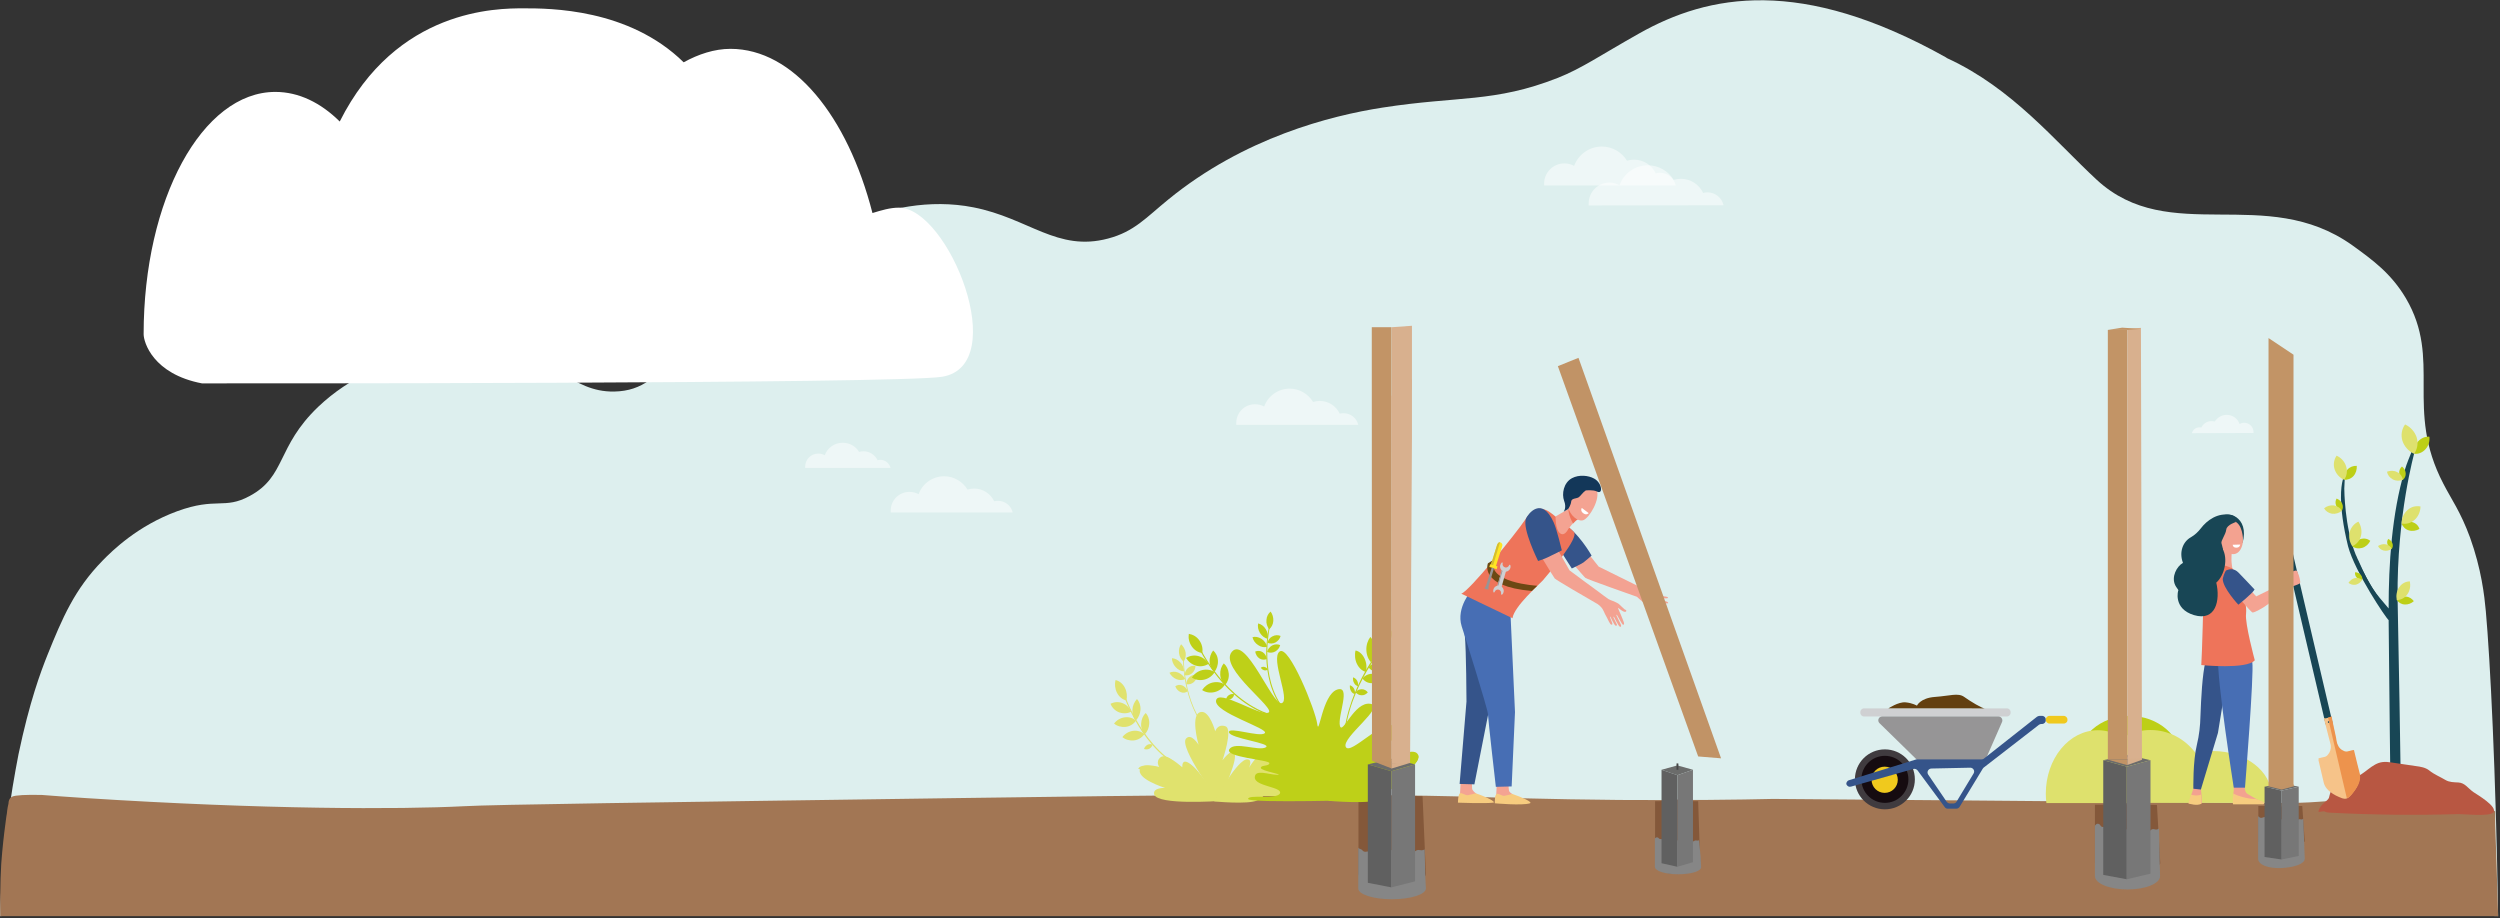 <?xml version="1.0" encoding="utf-8"?>
<svg xmlns="http://www.w3.org/2000/svg" width="1201" height="441" viewBox="0 0 1201 441" fill="none">
  <rect x="0" y="0" width="1201" height="441" fill="#333333" stroke="none"/>
  <g clip-path="url(#clip0_1461_22559)">
    <path d="M1186.6 258.2C1182 245.7 1177.7 240 1173.8 232.4C1155 196.3 1173.3 173.1 1155.8 143.3C1148.7 131.3 1139.7 124.8 1130 117.8C1088.4 88.2 1042.2 118.6 1007.3 86.4C987.4 68 966.8 42.4 935.5 28C935.3 27.9 935.1 27.8 934.9 27.6C865.1 -11.5 820.7 -2.7 787.4 16.1C768.9 26.5 760 32.8 748.4 37.4C717.9 49.4 700.7 46 664.1 51.7C639.1 55.6 597.7 66.1 561.3 95.8C550.6 104.5 544.9 111.3 532.3 114.6C507.9 121.1 494.2 104.8 467.6 99.6C425.3 91.3 385.6 118.2 367.6 129.7C323.6 157.9 322.7 187.6 295.1 188.1C273.8 188.5 267.4 170.2 231.8 168C213.7 166.9 199.6 170.6 193.3 172.6C186.1 174.8 168.6 180.5 152.9 195.4C132.7 214.7 137.5 228.9 119.9 238.3C107.7 244.9 104 238.7 85.1 245.6C66.1 252.6 54.1 264.4 49.3 269.3C35.8 283.1 30 296.8 22.7 314.9C19.6 322.7 14.2 337 8.9 362.3C5.2 381.3 1 407.8 0 440.1C185 431.5 370.1 427.2 555.1 427C561.7 427 568.2 427 574.8 427C783.2 431.4 991.7 435.7 1200.1 440.1C1199 370.1 1196.3 317.3 1194.2 293.7C1193.5 286.1 1192.1 273.5 1186.6 258.2Z" fill="#DDEFEE"/>
    <path d="M1200.1 440.1C800.1 440.1 400.1 440.1 0.1 440.1C0 426.2 0.4 415.5 1 410C1.1 408.6 1.7 402.3 2.8 394.2C3 392.8 3.1 391.6 3.3 390.8C3.4 389.9 3.5 388.8 3.7 387.8C3.8 387.1 4 386.5 4.1 385.9C4.1 385.3 4.2 384.4 4.8 383.6C4.8 383.6 5.2 383 5.9 382.7C7.2 382 12.7 381.7 20.2 381.9C25 382.3 32.3 382.8 41.2 383.4C127 388.9 191.9 388.9 223 387.3C237.5 386.5 311.6 385.5 459.8 383.4C558.2 382 646.8 380.9 710.9 382.9C718.2 383.1 743.5 384 777.9 384.3C809.5 384.5 835.2 384.2 851.8 383.8C904.1 384.2 979.1 384.8 1020.2 385.2C1097.6 385.9 1102.5 386 1113.4 385.2C1120.4 384.7 1144.5 382.8 1176.7 384.2C1178.3 384.3 1181.8 383.8 1186.3 384.7C1191.7 385.8 1195.9 388 1198.7 389.8C1198.7 391.2 1198.7 393.3 1198.7 395.9C1198.8 399.1 1198.9 401.5 1198.9 402.1C1199 405.3 1199.4 415.2 1200.1 440.1Z" fill="#A27654"/>
    <path d="M998.3 368.8C998.1 367.8 998 366.7 998 365.6C998 353.6 1009.2 343.9 1023 343.9C1036.8 343.9 1048 353.6 1048 365.6C1048 366.7 1047.9 367.7 1047.7 368.8H998.3Z" fill="#BDCF16"/>
    <path d="M983.1 385.8C982.9 384.3 982.8 382.9 982.8 381.3C982.8 364.4 994 350.8 1007.8 350.8C1021.6 350.8 1032.8 364.5 1032.8 381.3C1032.8 382.8 1032.7 384.3 1032.5 385.8H983.1Z" fill="#DEE16D"/>
    <path d="M1033.1 350.7C1041.9 350.7 1049.7 355 1054.8 361.8C1057.4 361.2 1060.2 360.8 1063.1 360.8C1078.7 360.8 1091.3 370.5 1091.3 382.5C1091.3 383.6 1091.2 384.6 1091 385.7H1005.2C1005 384.2 1004.9 382.8 1004.9 381.2C1004.9 364.4 1017.5 350.7 1033.1 350.7Z" fill="#DEE16D"/>
    <path opacity="0.5" d="M1053 208.1C1053.4 206.5 1054.8 205.3 1056.6 205.3C1056.9 205.3 1057.2 205.3 1057.5 205.4C1058.4 203.6 1060.2 202.3 1062.4 202.3C1063 202.3 1063.5 202.4 1064 202.5C1065.2 200.6 1067.3 199.3 1069.7 199.3C1072.6 199.3 1075 201.1 1075.9 203.7C1076.6 203.3 1077.3 203.1 1078.1 203.1C1080.6 203.1 1082.6 205.1 1082.6 207.6C1082.6 207.7 1082.6 207.9 1082.6 208L1053 208.1Z" fill="white"/>
    <path d="M1024 410L1024.1 417.8L1014.5 414.8L1024 410Z" fill="#C29466"/>
    <path d="M1031 414.2L1024.1 417.8L1023.9 409.2L1031 414.2Z" fill="#D8B08E"/>
    <path d="M672.5 411.4V418.1L662.8 414.7L671.2 410.7H672.5V411.4Z" fill="#C29466"/>
    <path d="M679.7 414.2L672.5 418.1V411L679.7 414.2Z" fill="#D8B08E"/>
    <path d="M628 356.6C623.4 356.6 619.2 359.8 616.5 364.8C615.1 364.3 613.6 364.1 612.1 364.1C603.9 364.1 597.2 371.2 597.2 380.1C597.2 380.9 597.2 381.7 597.4 382.4H642.9C643 381.3 643.1 380.2 643.1 379.1C642.9 366.6 636.3 356.6 628 356.6Z" fill="#E0E26D"/>
    <path d="M581.099 351.7C574.299 344.7 571.299 335.2 569.999 328.4C568.499 321 568.699 315.3 568.699 315.2H568.299C568.299 315.3 568.199 321.1 569.599 328.5C570.999 335.3 573.999 345 580.899 352.1L581.099 351.7Z" fill="#E0E26D"/>
    <path d="M569.6 313.6C569.8 315.3 569.4 316.8 568.6 317.9C567.5 316.9 566.6 315.5 566.4 313.8C566.2 312.1 566.6 310.6 567.4 309.5C568.5 310.5 569.3 311.9 569.6 313.6Z" fill="#E0E26D"/>
    <path d="M567 318.2C568.2 319.4 568.8 321 568.8 322.5C567.4 322.5 566 321.8 564.8 320.5C563.6 319.2 563 317.7 563 316.2C564.4 316.3 565.8 316.9 567 318.2Z" fill="#E0E26D"/>
    <path d="M566 323.1C567.5 323.7 568.7 324.9 569.4 326.2C568.2 326.8 566.7 326.9 565.2 326.3C563.7 325.7 562.5 324.5 561.8 323.2C563 322.6 564.5 322.5 566 323.1Z" fill="#E0E26D"/>
    <path d="M568 329.3C569.2 329.8 570.1 330.8 570.6 332.1C569.6 332.8 568.4 333 567.2 332.5C566 332 565.1 331 564.6 329.7C565.5 329 566.8 328.8 568 329.3Z" fill="#E0E26D"/>
    <path d="M570.7 320.9C571.7 320 573 319.7 574.3 319.9C574.3 321.2 573.7 322.5 572.7 323.4C571.7 324.3 570.4 324.6 569.1 324.4C569.1 323.1 569.7 321.8 570.7 320.9Z" fill="#E0E26D"/>
    <path d="M571.499 325.2C572.499 324.3 573.799 324 575.099 324.2C575.099 325.5 574.499 326.8 573.499 327.7C572.499 328.6 571.199 328.9 569.899 328.7C569.899 327.4 570.499 326.1 571.499 325.2Z" fill="#E0E26D"/>
    <path d="M571.5 370.1C560.1 366 552.2 356.1 547.5 348.6C542.4 340.4 540 333.1 540 333L539.5 333.2C539.5 333.3 542 340.6 547 348.9C551.7 356.5 559.8 366.5 571.3 370.7L571.5 370.1Z" fill="#E0E26D"/>
    <path d="M540.4 330.4C541.4 332.4 541.6 334.6 541.1 336.5C539.3 336.1 537.6 334.8 536.6 332.8C535.6 330.8 535.4 328.6 535.9 326.7C537.7 327.1 539.4 328.4 540.4 330.4Z" fill="#E0E26D"/>
    <path d="M539.3 337.8C541.3 338.6 542.7 340.1 543.4 341.9C541.7 342.8 539.6 342.9 537.6 342.2C535.6 341.4 534.2 339.9 533.5 338.1C535.2 337.2 537.3 337 539.3 337.8Z" fill="#E0E26D"/>
    <path d="M540.3 344.6C542.4 344.3 544.4 345 545.8 346.2C544.6 347.8 542.8 349 540.7 349.2C538.6 349.4 536.6 348.8 535.2 347.6C536.4 346 538.2 344.9 540.3 344.6Z" fill="#E0E26D"/>
    <path d="M544.3 351.1C546.4 350.8 548.4 351.5 549.8 352.7C548.6 354.3 546.8 355.5 544.7 355.7C542.6 355.9 540.6 355.3 539.2 354.1C540.4 352.5 542.2 351.4 544.3 351.1Z" fill="#E0E26D"/>
    <path d="M544 341C544.1 339 545 337.1 546.2 335.8C547.3 337 548 338.8 547.9 340.9C547.8 342.9 546.9 344.8 545.7 346.1C544.5 344.9 543.9 343 544 341Z" fill="#E0E26D"/>
    <path d="M548.2 347.7C548.3 345.6 549.1 343.8 550.4 342.5C551.5 343.7 552.2 345.5 552.1 347.6C552 349.7 551.2 351.5 549.9 352.8C548.8 351.6 548.1 349.8 548.2 347.7Z" fill="#E0E26D"/>
    <path d="M551.2 357.8C552 357.4 552.9 357.4 553.7 357.7C553.5 358.5 552.9 359.3 552.1 359.7C551.3 360.1 550.4 360.1 549.6 359.8C549.8 359 550.4 358.3 551.2 357.8Z" fill="#E0E26D"/>
    <path d="M585.699 384.8C585.699 384.8 576.599 370.3 572.099 367.5C567.299 364.5 570.899 373.2 570.899 373.2C570.899 373.2 561.299 361.3 558.499 363.7C555.699 366.1 558.199 368.8 558.199 368.8C558.199 368.8 549.399 366 547.799 369.2C545.299 374.1 559.699 378.5 559.699 378.5C559.699 378.5 553.499 378.3 554.499 381.7C556.199 386.9 585.699 384.8 585.699 384.8Z" fill="#E0E26D"/>
    <path d="M546.8 369.3C548.4 366.1 557.2 368.9 557.2 368.9C557.2 368.9 554.8 366.1 557.5 363.8C560.3 361.5 568 368.7 568 368.7C568 368.7 567.3 362.8 573.1 368.1C577.3 371.9 584.7 384.9 584.7 384.9L546.8 369.3Z" fill="#E0E26D"/>
    <path d="M585.399 384.8C585.399 384.8 593.299 368.8 593.299 363.3C593.199 357.4 587.299 365.2 587.299 365.2C587.299 365.2 592.499 350.2 588.699 348.9C584.899 347.6 583.799 351.3 583.799 351.3C583.799 351.3 581.199 341.8 577.299 342C571.299 342.3 575.799 357.8 575.799 357.8C575.799 357.8 572.299 352 569.799 354.8C566.099 358.8 585.399 384.8 585.399 384.8Z" fill="#E0E26D"/>
    <path d="M583.3 385C583.3 385 599.6 386.6 604 384.5C608.3 382.5 607.2 380.8 607.2 380.8C607.2 380.8 614.5 378 615.4 374.9C616.2 371.8 611.9 372.2 611.9 372.2C611.9 372.2 621 365.8 619.9 363.8C617.9 359.9 607.7 366.3 607.7 366.3C607.7 366.3 611.2 362.8 609 361.5C605.7 359.4 600 368.8 600 368.8C600 368.8 601.9 365 599.3 364.8C594.6 364.3 583.3 385 583.3 385Z" fill="#E0E26D"/>
    <path d="M663.4 413.7C667.101 413.7 670.1 410.7 670.1 407C670.1 403.3 667.101 400.3 663.4 400.3C659.7 400.3 656.7 403.3 656.7 407C656.7 410.7 659.7 413.7 663.4 413.7Z" fill="#8B6145"/>
    <path d="M1011.7 407.3C1014.52 407.3 1016.8 405.017 1016.8 402.2C1016.8 399.383 1014.52 397.1 1011.7 397.1C1008.88 397.1 1006.6 399.383 1006.6 402.2C1006.6 405.017 1008.88 407.3 1011.7 407.3Z" fill="#8B6145"/>
    <path d="M1132.4 268.7C1132.4 268.7 1139.7 284.9 1147.6 293.3V295.8L1135.7 278.5L1132.4 268.7Z" fill="#184655"/>
    <path d="M1124.6 239.3C1124.5 231 1126.4 227.9 1126.4 228.4C1126.5 229.6 1126.3 231.8 1126.2 234.7C1126.2 235.1 1126.3 253.3 1131.7 266.5C1131.7 266.6 1131.8 266.6 1131.8 266.7C1131.9 266.8 1131.9 267 1132 267.1C1132.1 267.4 1132.2 267.6 1132.3 267.8C1132.5 268.3 1132.7 268.8 1132.9 269.1C1138.9 282.7 1140.9 284.5 1147.5 292.3C1147.5 271 1149 246.9 1155.2 226C1156.2 222.6 1157.6 219.4 1158.9 216.1C1159.2 215.3 1160.3 215.8 1160.1 216.6C1159.8 217.7 1151.4 247.6 1151.8 287.4C1151.8 287.9 1153.8 387.6 1153.3 388.8C1152.5 390.8 1148.7 391.9 1148.5 388.1C1148.4 386.6 1147.8 325.9 1147.5 297.9C1146.4 297.2 1131.3 274.8 1128 262.4C1125.5 252.2 1124.7 244.7 1124.6 239.3Z" fill="#184655"/>
    <path d="M1161.7 212C1160.2 213.6 1159.6 215.8 1159.8 218C1161.8 218.2 1163.8 217.4 1165.2 215.8C1166.7 214.2 1167.3 212 1167.1 209.8C1165.2 209.6 1163.2 210.4 1161.7 212Z" fill="#BDCF16"/>
    <path d="M1154.1 211.7C1155 214.5 1157.1 216.8 1159.7 218C1161.3 215.9 1161.8 213 1161 210.2C1160.1 207.4 1158 205.1 1155.4 203.9C1153.8 206.1 1153.3 208.9 1154.1 211.7Z" fill="#DEE16D"/>
    <path d="M1127.7 225.6C1126.5 226.9 1126 228.8 1126.1 230.5C1127.7 230.6 1129.4 230 1130.6 228.7C1131.8 227.4 1132.3 225.5 1132.2 223.8C1130.5 223.7 1128.9 224.3 1127.7 225.6Z" fill="#BDCF16"/>
    <path d="M1121.5 225.3C1122.2 227.6 1123.9 229.5 1126.1 230.5C1127.4 228.7 1127.8 226.4 1127.1 224.1C1126.4 221.8 1124.7 219.9 1122.5 218.9C1121.3 220.7 1120.8 223 1121.5 225.3Z" fill="#DEE16D"/>
    <path d="M1133.9 259C1132.2 259.5 1130.8 260.8 1130 262.4C1131.3 263.4 1133 263.7 1134.8 263.2C1136.5 262.7 1137.9 261.4 1138.7 259.8C1137.4 258.8 1135.7 258.4 1133.9 259Z" fill="#BDCF16"/>
    <path d="M1128.8 255.5C1128.2 257.9 1128.7 260.3 1130 262.4C1132 261.6 1133.6 259.8 1134.2 257.5C1134.8 255.1 1134.3 252.7 1133 250.6C1131.1 251.4 1129.5 253.2 1128.8 255.5Z" fill="#DEE16D"/>
    <path d="M1155.8 286.6C1154.2 286.5 1152.6 287.1 1151.4 288.2C1152.2 289.4 1153.5 290.3 1155.2 290.4C1156.8 290.5 1158.4 289.9 1159.6 288.8C1158.7 287.6 1157.4 286.7 1155.8 286.6Z" fill="#BDCF16"/>
    <path d="M1152.6 282.1C1151.3 283.9 1151 286.2 1151.4 288.3C1153.4 288.2 1155.3 287.3 1156.5 285.5C1157.8 283.7 1158.1 281.4 1157.7 279.3C1155.7 279.3 1153.8 280.3 1152.6 282.1Z" fill="#DEE16D"/>
    <path d="M1158.8 250.8C1157.1 250.3 1155.2 250.6 1153.7 251.5C1154.3 253 1155.5 254.3 1157.2 254.8C1158.9 255.3 1160.8 255 1162.3 254.1C1161.8 252.5 1160.6 251.3 1158.8 250.8Z" fill="#BDCF16"/>
    <path d="M1156.5 245.1C1154.7 246.7 1153.7 249.1 1153.7 251.5C1155.9 251.9 1158.1 251.4 1160 249.7C1161.8 248.1 1162.8 245.7 1162.8 243.3C1160.6 242.9 1158.3 243.4 1156.5 245.1Z" fill="#DEE16D"/>
    <path d="M1122.3 242.9C1122.8 244.1 1123.8 244.9 1125 245.4C1125.6 244.4 1125.7 243.2 1125.2 242C1124.7 240.8 1123.7 240 1122.5 239.5C1121.9 240.5 1121.8 241.7 1122.3 242.9Z" fill="#BDCF16"/>
    <path d="M1120.3 246.8C1122 247 1123.7 246.5 1125 245.4C1124.3 244 1122.9 243.1 1121.2 242.8C1119.5 242.6 1117.8 243.1 1116.5 244.2C1117.2 245.5 1118.6 246.5 1120.3 246.8Z" fill="#DEE16D"/>
    <path d="M1152.6 227.3C1152.7 228.6 1153.4 229.7 1154.4 230.5C1155.3 229.7 1155.8 228.6 1155.7 227.3C1155.6 226 1154.9 224.9 1153.9 224.1C1153 224.9 1152.5 226 1152.6 227.3Z" fill="#BDCF16"/>
    <path d="M1149.5 230.3C1151 231.1 1152.8 231.1 1154.4 230.5C1154.1 229 1153.2 227.6 1151.6 226.8C1150.1 226 1148.3 226 1146.7 226.6C1147 228.2 1148 229.5 1149.5 230.3Z" fill="#DEE16D"/>
    <path d="M1132.2 277.5C1132.9 278.2 1133.9 278.6 1134.8 278.6C1135 277.7 1134.7 276.8 1134 276C1133.3 275.3 1132.3 274.9 1131.4 274.9C1131.2 275.8 1131.5 276.8 1132.2 277.5Z" fill="#BDCF16"/>
    <path d="M1131.7 280.9C1133 280.6 1134.1 279.7 1134.8 278.6C1133.9 277.8 1132.6 277.5 1131.3 277.7C1130 278 1128.9 278.9 1128.2 280C1129.2 280.8 1130.4 281.1 1131.7 280.9Z" fill="#DEE16D"/>
    <path d="M1147 261.6C1147.3 262.5 1148.1 263.3 1149 263.7C1149.5 263 1149.7 262 1149.3 261C1149 260.1 1148.2 259.3 1147.3 258.9C1146.8 259.7 1146.6 260.6 1147 261.6Z" fill="#BDCF16"/>
    <path d="M1145.2 264.5C1146.5 264.8 1147.9 264.4 1149 263.7C1148.5 262.6 1147.5 261.8 1146.2 261.5C1144.9 261.2 1143.5 261.6 1142.4 262.3C1142.9 263.4 1143.9 264.2 1145.2 264.5Z" fill="#DEE16D"/>
    <path d="M1188.2 380.5C1185.5 378.6 1184.2 376.1 1181 375.9C1178.9 375.8 1176.6 375.8 1174.8 374.7C1172.3 373.2 1169.3 372 1167.1 370.2C1165.3 368.7 1162.8 368.3 1160.4 368C1156.6 367.4 1152.7 366.9 1148.9 366.3C1147.5 366.1 1146.1 365.9 1144.6 366.1C1139.4 366.7 1136 372.1 1131 373.6C1128.6 374.3 1126 374.1 1123.8 375.2C1120.9 376.6 1119.6 379.9 1118.9 383C1118.5 384.9 1114.6 386 1113.8 389.8C1113.5 390.5 1116.2 389.4 1116.9 389.9C1117.6 390.3 1118.5 390.4 1119.3 390.4C1139.8 391.5 1160.3 391.7 1180.8 391.1C1183.3 391 1196.2 392.5 1197.9 390.2C1199.7 387.4 1190.3 381.9 1188.2 380.5Z" fill="#B85742"/>
    <path d="M685 419.8L683.4 382.5L671.8 382.2H665.8L654.8 382.5H652.6V384.3V419.8C652.6 422.7 659.9 425 668.8 425C677.7 425 685 422.7 685 419.8Z" fill="#84583A"/>
    <path d="M615.1 338.1C609.7 329.8 608.7 319.8 608.8 312.9C608.9 305.4 610.3 299.8 610.3 299.7L609.901 299.6C609.901 299.7 608.5 305.3 608.3 312.9C608.2 319.9 609.2 330 614.7 338.4L615.1 338.1Z" fill="#BED018"/>
    <path d="M611.7 298.3C611.6 300 610.8 301.4 609.7 302.3C608.8 301.1 608.2 299.5 608.4 297.8C608.5 296.1 609.3 294.7 610.4 293.8C611.3 295 611.8 296.6 611.7 298.3Z" fill="#BED018"/>
    <path d="M608.101 302.3C609.001 303.8 609.301 305.4 609.001 306.9C607.601 306.6 606.301 305.6 605.301 304.1C604.401 302.6 604.101 301 604.401 299.5C605.801 299.8 607.201 300.8 608.101 302.3Z" fill="#BED018"/>
    <path d="M606 306.9C607.4 307.8 608.4 309.2 608.7 310.7C607.4 311.1 605.8 310.9 604.4 309.9C603 309 602 307.6 601.7 306.1C603 305.7 604.6 306 606 306.9Z" fill="#BED018"/>
    <path d="M606.6 313.3C607.7 314 608.4 315.3 608.6 316.6C607.4 317.1 606.1 317 605 316.3C603.9 315.6 603.2 314.3 603 313C604.2 312.5 605.5 312.6 606.6 313.3Z" fill="#BED018"/>
    <path d="M611.3 305.7C612.6 305 614 305 615.2 305.5C614.9 306.8 614 307.9 612.8 308.6C611.5 309.3 610.1 309.3 608.9 308.8C609.2 307.5 610 306.3 611.3 305.7Z" fill="#BED018"/>
    <path d="M611.1 310.1C612.4 309.4 613.8 309.4 615 309.9C614.7 311.2 613.8 312.3 612.6 313C611.3 313.7 609.9 313.7 608.7 313.2C609 311.9 609.9 310.8 611.1 310.1Z" fill="#BED018"/>
    <path d="M607.5 320.4C608.2 320.6 608.7 321 609.1 321.6C608.6 322 608 322.2 607.3 322C606.6 321.8 606.1 321.4 605.7 320.8C606.1 320.4 606.8 320.2 607.5 320.4Z" fill="#BED018"/>
    <path d="M612.9 343.9C600.6 341 591.2 332 585.5 325C579.3 317.4 576 310.4 576 310.3L575.5 310.6C575.5 310.7 578.9 317.7 585.1 325.4C590.8 332.5 600.3 341.5 612.8 344.5L612.9 343.9Z" fill="#BED018"/>
    <path d="M576.199 307.7C577.499 309.5 577.899 311.7 577.599 313.7C575.699 313.5 573.799 312.4 572.499 310.5C571.199 308.6 570.799 306.5 571.099 304.5C572.999 304.8 574.899 305.8 576.199 307.7Z" fill="#BED018"/>
    <path d="M575.8 315.2C577.9 315.8 579.6 317.2 580.6 318.9C578.9 320 576.8 320.4 574.6 319.8C572.5 319.2 570.8 317.8 569.8 316.1C571.5 315 573.7 314.6 575.8 315.2Z" fill="#BED018"/>
    <path d="M577.6 321.9C579.8 321.4 581.9 321.8 583.5 322.9C582.5 324.6 580.7 326 578.5 326.5C576.3 327 574.2 326.6 572.6 325.5C573.7 323.7 575.5 322.4 577.6 321.9Z" fill="#BED018"/>
    <path d="M582.5 327.9C584.7 327.4 586.8 327.8 588.4 328.9C587.4 330.6 585.6 332 583.4 332.5C581.2 333 579.1 332.6 577.5 331.5C578.6 329.8 580.4 328.4 582.5 327.9Z" fill="#BED018"/>
    <path d="M581.099 317.9C580.999 315.8 581.699 313.9 582.799 312.5C584.099 313.6 584.999 315.3 585.099 317.4C585.199 319.5 584.499 321.4 583.399 322.8C582.099 321.7 581.199 319.9 581.099 317.9Z" fill="#BED018"/>
    <path d="M586.2 324.1C586.1 322 586.7 320.1 587.9 318.7C589.2 319.8 590.1 321.5 590.3 323.6C590.5 325.7 589.8 327.6 588.6 329C587.2 327.9 586.3 326.2 586.2 324.1Z" fill="#BED018"/>
    <path d="M590.4 333.9C591.2 333.4 592.1 333.3 592.9 333.5C592.8 334.4 592.3 335.2 591.5 335.7C590.7 336.2 589.8 336.3 589 336.1C589.1 335.2 589.6 334.4 590.4 333.9Z" fill="#BED018"/>
    <path d="M645.4 361.1H645.9C645.1 347.2 650.3 334.2 654.8 325.7C659.7 316.5 664.7 310.5 664.8 310.4L664.4 310C664.3 310.1 659.2 316.1 654.3 325.4C649.9 333.9 644.7 347 645.4 361.1Z" fill="#BED018"/>
    <path d="M667.1 309.5C665.9 311.5 664.1 312.8 662.4 313.1C662.1 311 662.5 308.6 663.7 306.6C664.9 304.6 666.7 303.3 668.4 303C668.8 305.1 668.3 307.5 667.1 309.5Z" fill="#BED018"/>
    <path d="M660.6 311.9C660.7 314.3 659.9 316.6 658.7 318.2C657.4 316.9 656.5 314.8 656.4 312.3C656.3 309.9 657.1 307.6 658.3 306C659.7 307.4 660.6 309.5 660.6 311.9Z" fill="#BED018"/>
    <path d="M655.5 316.3C656.5 318.4 656.7 320.8 656.2 322.8C654.5 322.4 652.9 321 651.9 319C650.9 317 650.7 314.5 651.2 312.5C652.9 312.8 654.5 314.2 655.5 316.3Z" fill="#BED018"/>
    <path d="M651.9 326.9C652.4 327.7 652.5 328.7 652.4 329.6C651.7 329.5 650.9 329 650.5 328.1C650 327.3 649.9 326.3 650 325.4C650.7 325.6 651.4 326.1 651.9 326.9Z" fill="#BED018"/>
    <path d="M650.4 330.7C650.9 331.5 651 332.5 650.9 333.4C650.2 333.3 649.4 332.8 649 331.9C648.5 331.1 648.4 330.1 648.5 329.2C649.2 329.4 649.9 329.9 650.4 330.7Z" fill="#BED018"/>
    <path d="M661.999 318.3C663.799 318.3 665.399 319.2 666.399 320.6C665.199 322 663.599 322.8 661.799 322.8C659.999 322.8 658.399 321.9 657.399 320.5C658.599 319.2 660.199 318.3 661.999 318.3Z" fill="#BED018"/>
    <path d="M659.1 323.7C660.9 323.7 662.5 324.6 663.5 326C662.3 327.4 660.7 328.2 658.9 328.2C657.1 328.2 655.5 327.3 654.5 325.9C655.6 324.6 657.3 323.7 659.1 323.7Z" fill="#BED018"/>
    <path d="M654.199 331.1C655.399 331.1 656.399 331.7 657.099 332.6C656.299 333.5 655.299 334.1 654.099 334C652.899 334 651.899 333.4 651.199 332.5C651.999 331.6 652.999 331.1 654.199 331.1Z" fill="#BED018"/>
    <path d="M599.6 383.8C599.6 381.5 613.7 384.2 614.9 381.1C616.1 378 602.8 377.8 602.8 373.5C602.8 369.3 609.6 372.2 613.5 372.2C617.5 372.2 605.7 370.4 605.7 368.9C605.7 367.4 609.8 368.2 609.8 366.6C609.8 365 588 363.8 590.6 359.9C593.1 356 604.8 361 608.1 359C611.3 357 590.9 354.8 590.4 351.8C589.9 348.8 605.4 354.4 607.6 352.2C609.8 350 583.1 342.3 584.2 336.5C585.3 330.8 604.5 343.8 609.2 342.4C614 341 585.1 320.9 591.8 313.1C598.5 305.3 611.3 339 615.7 337.8C620.1 336.6 610.2 316.5 614.7 313C619.2 309.5 632 341.3 632.8 347.8C633.6 354.3 635.2 333.8 642.3 331.3C649.3 328.9 642.5 344 643.7 348.7C644.9 353.3 650.6 336.9 658.3 338.1C666 339.3 644.4 354.3 646.5 358.8C648.6 363.3 665.3 344.1 670.5 349.2C675.7 354.4 650.4 368.6 651.8 372.5C653.2 376.4 668.4 369.7 672.7 374C677.1 378.3 656.4 381 653.7 381C651 381 640.6 385.2 650.9 384.6C661.2 384 599.6 386.1 599.6 383.8Z" fill="#BED018"/>
    <path d="M638.1 384.8C638.1 384.8 653.8 384.8 661.9 384.3C667.8 383.9 662.9 378.8 662.9 378.8C662.9 378.8 678.6 378.5 678.6 374.8C678.6 371.1 674.8 371.3 674.8 371.3C674.8 371.3 682.7 366 681.3 362.7C679 357.6 666.1 366.5 666.1 366.5C666.1 366.5 670.3 361.5 666.9 360.4C657.4 357.1 638.1 384.8 638.1 384.8Z" fill="#BED018"/>
    <path d="M681.2 362.7C682.7 366 674.7 371.3 674.7 371.3C674.7 371.3 680.4 371.2 679.5 374.8C678.6 378.4 664.2 379.6 664.2 379.6C664.2 379.6 669.2 380.6 664.3 383.6C659.3 386.7 638.1 384.7 638.1 384.7L681.2 362.7Z" fill="#BED018"/>
    <path d="M685 426.8L684.7 420.9V420.2H684.8C684.8 420.2 684.7 420.2 684.7 420.1L684.4 408C684.4 408 683.7 408.7 682.2 408.4C680.7 408.1 680.3 408.7 680.3 408.7L678 409.6L663.7 407.8C663.7 407.8 656.8 409.2 656 409.2C654.5 409.2 654.7 408.2 653.6 407.9C652.5 407.6 652.5 407.1 652.5 407.1V420V421.6C652.5 423.3 652.5 425.1 652.5 426.8C652.5 429.7 659.8 432 668.7 432C677.6 432 685 429.7 685 426.8Z" fill="#868686"/>
    <path d="M657.1 367.2L668.4 364.5L679.8 367.2L668.4 370.5L657.1 367.2Z" fill="#6B6C6B"/>
    <path d="M657.1 367.2V394V394.2V424.1L668.4 426.3V396.6V396.3V370.5L657.1 367.2Z" fill="#606060"/>
    <path d="M668.399 370.5V396.6H668.499H668.399V426.3L679.799 423.4V394.4V391.8V367.2L668.399 370.5Z" fill="#777777"/>
    <path d="M792.901 281.8C790.001 282.3 790.201 282.7 789.801 282.8C789.401 282.9 784.201 280.2 784.201 280.2C784.201 280.2 768.801 272.6 768.001 272.2L756.901 258.2L748.301 262.1C748.301 262.1 760.801 277 761.601 277.6C762.401 278.3 784.501 286 786.401 286.7C786.401 286.7 788.301 288.5 789.601 289.5C790.901 290.6 792.501 291 792.901 291.2C793.001 291.2 794.301 292 796.301 292.4C798.001 292.8 796.601 291.6 796.601 291.6C796.601 291.6 793.601 290.3 793.801 290.1C793.901 289.9 795.501 290.7 797.401 291.1C797.901 291.2 798.301 291.3 798.801 291.4C799.901 291.6 800.401 291 799.301 290.5C798.901 290.3 798.201 290.1 797.701 290C797.101 289.9 796.701 289.6 796.201 289.4C795.301 289.1 794.701 288.8 794.701 288.8C794.701 288.8 794.601 288.6 795.101 288.7C795.701 288.8 797.001 289.4 797.901 289.5C798.401 289.6 799.501 289.8 799.501 289.8C799.501 289.8 801.401 290 801.401 289.7C801.401 289.1 800.301 288.8 799.501 288.8C799.001 288.6 797.901 288.4 797.901 288.4C797.901 288.4 795.701 287.5 795.801 287.2C795.901 287.1 797.201 287.3 798.601 287.4C800.101 287.5 801.201 287.5 801.301 287.2C801.401 286.7 800.201 286.6 800.201 286.6C800.201 286.6 799.101 286.4 798.801 286.4C798.401 286.3 797.201 285.9 797.201 285.9C797.201 285.9 793.101 284.4 793.301 284.1C793.401 283.8 794.101 283.2 794.401 283.2C794.701 283.2 795.201 283.5 795.501 283.5C795.801 283.5 796.401 283.4 796.401 283.1C796.401 282.7 794.801 282 794.801 282C794.801 282 793.801 281.7 792.901 281.8Z" fill="#F3A292"/>
    <path d="M764.601 266.9C764.601 266.9 761.801 269.4 760.701 270.2C759.701 270.9 755.101 273.1 755.101 273.1C755.101 273.1 750.501 266 748.401 262.4C745.901 258.1 744.201 251.6 744.801 251.5C746.401 251 748.701 250.7 750.801 251.7C757.901 255 764.601 266.9 764.601 266.9Z" fill="#35548A"/>
    <path d="M719.1 375.9C719.1 375.9 718.8 381.3 718.8 381.4C718.7 382.1 718.2 383.8 718.2 384.4C718.2 386.8 728.7 382.4 726.3 381.3C726.1 381.2 725 380.5 724.9 379.7C724.8 378.5 724.5 376 724.5 376L719.1 375.9Z" fill="#F4A392"/>
    <path d="M726.5 381.4C726.5 381.4 724 382.1 722.8 382.3C721.5 382.5 719.9 381 719 381.4C718 381.9 718.1 385.9 718.1 385.9C718.1 385.9 731.3 387.1 735 385.9C736.4 385.4 731.5 383.1 726.5 381.4Z" fill="#F7CC7F"/>
    <path d="M701.701 375.6C701.701 375.6 701.401 381 701.401 381.1C701.301 381.8 700.801 383.5 700.801 384.1C700.801 386.5 711.301 382.1 708.901 381C708.701 380.9 707.201 379.7 707.201 378.8C707.101 377.6 707.101 375.6 707.101 375.6H701.701Z" fill="#F4A392"/>
    <path d="M708.9 381.1C708.9 381.1 706.4 381.8 705.2 382C703.9 382.2 702.3 380.7 701.4 381.1C700.4 381.6 700.4 385.6 700.4 385.6C700.4 385.6 713.5 386.1 717.4 385.6C718.9 385.3 713.9 382.7 708.9 381.1Z" fill="#F7CC7F"/>
    <path d="M704.8 289.1C704.8 289.1 703 298.3 703.7 305.3C704.4 312.3 704.5 337 704.5 337L701.2 376.6L708.3 376.8C708.3 376.8 716.1 337.2 715.9 338.2C715.8 339.2 718.5 310.3 718.5 310.3L709.2 288.2L704.8 289.1Z" fill="#35548A"/>
    <path d="M707.301 283.2C707.301 283.2 699.301 291.7 702.201 300.9C703.401 304.6 714.601 340.1 714.801 343C714.901 345.9 718.601 378 718.601 378L726.201 377.8L727.801 342.1L725.601 294L721.001 286L707.301 283.2Z" fill="#476EB4"/>
    <path d="M756.1 255.6C753.5 252.7 747.7 248.5 747.7 248.5C747.7 248.5 744.3 245.6 742.9 245.1C740.9 244.4 737.3 242.5 732.3 250.2C728.7 255.7 705.7 284.2 702 285.2L726.6 297C727.3 291.4 739.4 280.8 741.2 278.8C745 274.3 758.6 258.4 756.1 255.6Z" fill="#EE745A"/>
    <path d="M755.001 243.6L747.301 248.1C747.301 248.1 747.101 254.6 749.601 256.3C751.701 257.7 753.301 254.3 753.301 254.3C753.301 254.3 756.101 250.4 758.301 249.1C760.501 248 755.001 243.6 755.001 243.6Z" fill="#F4A392"/>
    <path d="M753.7 246.5C754 247.9 754.7 249.8 755.7 251.5C756.5 250.6 757.5 249.7 758.3 249.2C759.3 248.6 758.7 247.4 757.7 246.3C756.3 244.9 755 243.7 755 243.7L753.5 244.6C753.4 245.1 753.6 246.1 753.7 246.5Z" fill="#EE745A"/>
    <path d="M756.801 240.2C756.801 241.4 756.301 242.3 755.601 242.3C754.901 242.3 754.301 241.4 754.301 240.2C754.301 239 754.801 238.1 755.501 238.1C756.201 238.1 756.801 239.1 756.801 240.2Z" fill="#F3A290"/>
    <path d="M771.6 296C770.8 294.8 770.4 293 769.2 291.7C768.8 291.2 768.2 290.7 767.5 290.2C761.9 287 747.5 278.6 746.9 277.9C746.2 277.1 736.4 260.7 736.4 260.7L745.3 258.7L754 274C754.7 274.6 768.5 284.7 768.5 284.7C768.5 284.7 771.2 286.8 772.7 287.8C773.5 288.2 774.2 288.5 774.8 288.7C775.6 289 777.1 289.7 777.5 290C777.9 290.3 778.6 291 779 291.4C779.4 291.8 780 292.3 780.2 292.5C780.3 292.7 780.7 292.9 781 293C781.4 293.2 781.4 293.8 780.9 293.9C780.5 294 779.9 293.8 779.6 293.6C778.6 293.1 777.4 291.9 777.3 292C777.2 292.2 778.5 294.9 778.6 295.2C778.7 295.5 780.1 298.7 780.2 299.4C780.3 300.1 779.8 300.3 779.5 300C779.2 299.8 776.9 295.6 776.9 295.6C776.9 295.6 776.6 295.1 776.5 295.4C776.4 295.7 778.5 299.5 778.7 300.2C778.9 300.8 778.7 301.3 778.2 301.1C777.5 300.8 775.5 296.6 775.5 296.6C775.5 296.6 775.2 296.1 775.1 296.3C774.9 296.5 776.7 299.7 776.8 300.1C776.8 300.5 776.5 300.8 776 300.5C775.4 300.1 773.7 296.4 773.7 296.4C773.7 296.4 773.5 296.1 773.4 296.3C773.3 296.5 774.7 299.3 774.6 299.8C774.5 300.2 774.2 300.1 774.2 300.1C773.4 300.2 772.4 297.3 771.6 296Z" fill="#F3A292"/>
    <path d="M738.901 269.5C738.901 269.5 741.8 268.6 743.6 267.7C744.8 267.1 750.3 264.4 750.3 264.4C750.3 264.4 748.001 254.6 746.401 251C740.601 238 734 247 733.1 249.1C731.1 253.8 738.901 269.5 738.901 269.5Z" fill="#35548A"/>
    <path d="M714.8 270.6C714.8 270.6 710.2 281.7 735.9 283.9L738.5 281.4C738.5 281.4 713.2 280 717.9 268.7L714.8 270.6Z" fill="#6C4813"/>
    <path d="M718.801 271.5L721.701 262.3C721.801 262 721.801 261.6 721.601 261.3C721.401 260.9 721.001 260.4 720.301 260.6C719.901 260.7 719.601 261 719.401 261.4L716.301 271C716.201 271.4 716.401 271.9 716.801 272C716.901 272 716.901 272 717.001 272.1L717.601 272.5C717.801 272.7 718.201 272.6 718.301 272.3C718.701 272 718.801 271.7 718.801 271.5Z" fill="#FFE623"/>
    <path d="M715.877 271.03L715.466 272.369L719.003 273.456L719.414 272.117L715.877 271.03Z" fill="#FFE623"/>
    <path d="M717.701 273L715.101 281.8L715.001 283.3L713.101 282.7L713.901 281.4L716.601 272.7L717.701 273Z" fill="#969596"/>
    <path d="M721.513 273.669L719.039 282.426L721.06 282.997L723.534 274.24L721.513 273.669Z" fill="#CFD0D2"/>
    <path d="M725 271.5C724.7 272.3 723.9 272.8 723.1 272.6C722.2 272.4 721.6 271.5 721.9 270.6C722 270.3 721.6 270 721.4 270.3C721.1 270.6 720.8 271.1 720.7 271.6C720.4 272.8 721.1 274.1 722.3 274.5C723.7 275 725.2 274.2 725.6 272.8C725.7 272.4 725.7 272 725.6 271.6C725.5 271.2 725.1 271.2 725 271.5Z" fill="#CFD0D2"/>
    <path d="M721.101 285.3C721.101 285.3 721.101 285.2 721.101 285.3C721.301 284.5 720.901 283.6 720.101 283.3C719.201 283 718.301 283.5 718.001 284.4C717.901 284.7 717.501 284.7 717.401 284.4C717.301 283.9 717.301 283.5 717.501 283C717.901 281.8 719.201 281.1 720.401 281.4C721.801 281.7 722.701 283.2 722.301 284.5C722.201 284.9 722.001 285.3 721.701 285.6C721.401 285.8 721.001 285.6 721.101 285.3Z" fill="#CFD0D2"/>
    <path d="M717.301 271.5L720.601 260.5C720.601 260.5 719.701 260.2 719.101 262C718.501 263.8 716.301 271.2 716.301 271.2L717.301 271.5Z" fill="#D5BE30"/>
    <path d="M719.4 281.3H719.8L721.8 274.3L721.5 273.9L719.4 281.3Z" fill="#969596"/>
    <path d="M816.801 415.6L815.801 384.9H806.801L805.801 384L796.901 384.9H795.101V385.1V415.5C795.101 418 799.901 419.9 805.901 419.9C811.901 419.9 816.801 418 816.801 415.6Z" fill="#84583A"/>
    <path d="M826.8 364.3L815.8 363.4L748.4 175.9L758.3 171.9L826.8 364.3Z" fill="#C19366"/>
    <path d="M759 232.4C758.9 232.2 752.6 240.1 753.4 243.8C754.2 247.5 758 250.8 760.6 249.9C763.5 248.9 769 239.7 767 235.2C765 230.7 759 232.4 759 232.4Z" fill="#F4A392"/>
    <path d="M765.8 229.9C763.1 228.4 758.6 227.9 755.2 229.7C751.1 231.9 750.2 237.3 751.4 240.6C752.7 243.9 751.2 245.8 751.2 245.8L753.4 244.5C753.4 244.5 754.7 242.5 754.8 240.9C755 239.3 757.3 239.6 758.4 238.9C759.3 238.3 760.4 236.5 761.8 235.6C761.8 235.6 765.3 235.2 767.1 236.1C770.2 237.8 769.8 232.1 765.8 229.9Z" fill="#133759"/>
    <path d="M763.201 246.5L759.901 244C759.901 244 759.001 245.3 760.501 246.5C762.201 247.8 763.201 246.5 763.201 246.5Z" fill="white"/>
    <path d="M817.2 416.5L817 412.4V411.9C817 411.9 817 411.9 817.1 411.9C817.1 411.9 817.1 411.9 817 411.9L816.2 403.4C816.2 403.4 816.3 404 815.2 403.8C814.2 403.6 813.9 404 813.9 404L812.4 404.6L802.7 403.3C802.7 403.3 798.4 403.1 797.8 403.1C796.8 403.1 797 402.5 796.3 402.3C795.5 402.1 795 402.8 795 402.8V411.7V412.8C795 414 795 415.2 795 416.4C795 418.4 799.9 420 806.1 420C812.3 420 817.3 418.6 817.2 416.5C817.2 416.5 817.3 416.6 817.2 416.5Z" fill="#868686"/>
    <path d="M798.2 369.8L805.8 367.7L813.3 369.8L805.8 372.4L798.2 369.8Z" fill="#6B6C6B"/>
    <path d="M806.3 366.8H805.4V369.8H806.3V366.8Z" fill="#464747"/>
    <path d="M805.8 366.9C806.021 366.9 806.2 366.855 806.2 366.8C806.2 366.744 806.021 366.7 805.8 366.7C805.579 366.7 805.4 366.744 805.4 366.8C805.4 366.855 805.579 366.9 805.8 366.9Z" fill="#6B6C6B"/>
    <path d="M798.2 369.8V390.9V391.1V414.7L805.8 416.4V393V392.8V372.4L798.2 369.8Z" fill="#606060"/>
    <path d="M805.8 372.4V393V416.4L813.3 414.2V391.2V389.3V369.8L805.8 372.4Z" fill="#777777"/>
    <path d="M1037.8 414.6L1036.2 386.7L1024.1 386.5L1020.3 386.4L1008.7 386.6H1006.4V387.2V414.5C1006.4 416.7 1013.4 418.5 1022.1 418.5C1030.8 418.6 1037.8 416.8 1037.8 414.6Z" fill="#84583A"/>
    <path d="M1107.2 404L1106 387.2H1097.2L1094 387.9L1088.4 387.2H1084.9V388.8V404C1084.9 405.2 1089.9 406.2 1096.1 406.2C1102.2 406.2 1107.2 405.2 1107.2 404Z" fill="#84583A"/>
    <path d="M1107.2 412.5L1107 407.2V406.7C1107 406.7 1107 406.7 1107.1 406.7C1107.1 406.7 1107.1 406.7 1107 406.6L1106.5 393.2C1106.5 393.2 1106.2 393.9 1105.2 393.6C1104.2 393.3 1103.9 394 1103.9 394L1102.3 394.9L1092.5 392.9C1092.5 392.9 1088.6 392.5 1088.1 392.5C1087.1 392.5 1086.5 393.2 1085.8 392.8C1085 392.5 1084.8 392 1084.8 392V406V407.8C1084.8 409.3 1084.8 410.9 1084.8 412.4C1084.7 415.5 1089.8 417.3 1096 417C1102.2 416.7 1107.2 415 1107.2 412.5Z" fill="#868686"/>
    <path d="M1067.2 263.6C1067.2 263.6 1067.4 268.3 1067 270C1066.6 271.8 1066 271.9 1069.6 272.4C1071 272.6 1072.4 272.9 1072.4 272.9C1072.4 272.9 1072 270.3 1072 269.2C1071.9 267.4 1072.4 261.8 1072.4 261.8L1067.2 263.6Z" fill="#F3A290"/>
    <path d="M1061.6 253.6C1060.4 258.7 1067 262.3 1072.3 262.5C1075.7 262.6 1077.3 262.2 1077.8 258.6C1078.7 252.8 1076.3 249.2 1072.9 247.7C1068.6 245.8 1062.7 249.4 1061.6 253.6Z" fill="#184655"/>
    <path d="M1119.1 348.4C1118.2 348.6 1117.3 348.3 1117.2 347.8L1097.3 262.9C1097.2 262.3 1097.8 261.7 1098.7 261.5C1099.6 261.3 1100.5 261.6 1100.6 262.1L1120.5 347C1120.6 347.5 1120 348.2 1119.1 348.4Z" fill="#184655"/>
    <path d="M1113.8 364.3C1114.6 364.1 1115.4 363.9 1116.3 363.7C1117.1 363.6 1117.7 363.3 1118.2 362.7C1119.4 361.4 1119.9 359.8 1119.7 358C1119.6 357.5 1119.4 356.9 1119.3 356.4C1118.4 352.9 1117.5 349.4 1116.6 345.9C1116.5 345.6 1116.5 345.3 1116.4 345.1C1116.4 345 1116.4 344.9 1116.4 344.8C1116.6 345.2 1116.9 345.1 1117.2 345.1C1117.9 344.9 1118.6 344.8 1119.3 344.6C1119.5 344.5 1119.9 344.5 1119.8 344.1C1119.8 344.1 1119.9 344.2 1119.9 344.3C1120.5 347 1121.1 349.7 1121.6 352.5C1121.8 353.3 1121.9 354.1 1122.1 354.9C1122.3 355.7 1122.4 356.6 1122.6 357.4C1123.2 359.2 1124.4 360.4 1126.1 361.1C1126.8 361.4 1127.5 361.3 1128.3 361C1129 360.7 1129.8 360.6 1130.5 360.5C1130.6 360.5 1130.7 360.6 1130.7 360.7C1130.8 360.8 1130.8 361 1130.8 361.2C1131.7 364.8 1132.5 368.5 1133.4 372.1C1133.7 373.3 1133.6 374.4 1133.2 375.6C1132.6 377.5 1131.6 379.2 1130.4 380.7C1129.9 381.4 1129.3 382 1128.8 382.6C1127.8 383.7 1126.6 384 1125.2 383.5C1123.1 382.7 1121.1 381.8 1119.4 380.4C1118.3 379.5 1117.3 378.5 1116.7 377.1C1116.6 376.8 1116.5 376.6 1116.4 376.3C1115.5 372.6 1114.7 368.9 1113.8 365.2C1113.9 364.7 1113.9 364.5 1113.8 364.3ZM1119.1 346.8C1119 346.5 1118.9 346.4 1118.6 346.5C1118.4 346.6 1118.2 346.7 1118.3 347C1118.4 347.2 1118.5 347.3 1118.8 347.3C1119 347.2 1119.1 347 1119.1 346.8Z" fill="#F6C389"/>
    <path d="M1131 360.999C1131 360.799 1130.9 360.699 1130.9 360.499C1130.9 360.399 1130.7 360.299 1130.7 360.299C1130 360.499 1129.2 360.599 1128.5 360.799C1127.8 361.099 1127 361.099 1126.3 360.899C1124.5 360.199 1123.4 358.999 1122.8 357.199C1122.5 356.399 1122.4 355.499 1122.3 354.699C1122.1 353.899 1122 353.099 1121.8 352.299C1121.2 349.599 1120.6 346.899 1120.1 344.099C1120.1 343.999 1120 343.899 1120 343.899C1120.1 344.299 1119.8 344.299 1119.5 344.399C1119.1 344.499 1118.7 344.599 1118.4 344.699L1118.8 346.399C1119 346.399 1119.2 346.499 1119.2 346.699C1119.2 346.899 1119.2 347.099 1118.9 347.199L1127.4 383.399C1128 383.299 1128.6 382.899 1129.1 382.399C1129.7 381.799 1130.2 381.199 1130.7 380.499C1131.9 378.899 1133 377.299 1133.5 375.399C1133.8 374.199 1133.9 373.099 1133.7 371.899C1132.7 368.199 1131.9 364.599 1131 360.999Z" fill="#ED934D"/>
    <path d="M1078.5 379.4C1078.2 377.6 1078.2 374.8 1078.2 371.6L1072.6 372.9C1073.3 377.4 1073.1 379.7 1073.1 379.7L1072.9 381.1V385.3H1086.8C1086.8 385.3 1083.9 384 1079.7 381.4C1079.4 381.2 1078.7 380.6 1078.5 379.4Z" fill="#F3A290"/>
    <path d="M1057.2 377.9L1059 372.6H1054.2C1053.9 376 1053.9 378.3 1053.9 378.3L1052.7 381.8L1051.5 385.9C1051.5 385.9 1055.6 387 1057.8 385.8L1057.6 381.7L1057.2 377.9Z" fill="#F3A290"/>
    <path d="M1057.4 381.7C1055.5 382.5 1053.5 382 1052.6 381.8L1052.3 382.5L1051.3 386C1051.3 386 1055.5 387.3 1057.6 386.1L1057.4 381.7Z" fill="#F7CC7F"/>
    <path d="M1072.8 386.4H1087.2C1087.7 386.4 1087.9 385.9 1087.7 385.6C1087.3 385 1085.6 384.6 1083.7 383.8C1080.4 384.1 1073.4 381.9 1072.9 381.1C1072.6 382.6 1072.5 386.3 1072.8 386.4Z" fill="#F7CC7F"/>
    <path d="M1073.1 305.3L1065.5 352.1L1057.3 379.3L1053.7 378.9C1053.7 378.9 1053.4 365.9 1055.4 357.7C1056.5 353.2 1057 348.6 1057.1 343.9C1057.4 335.6 1058 323.9 1059.5 317.9C1061.6 309.5 1064 305.1 1064 305.1L1073.1 305.3Z" fill="#35548A"/>
    <path d="M1065.6 315.8C1064.8 325.8 1073.1 378.4 1073.1 378.4H1078.5C1078.5 378.4 1082.9 323.4 1082 318.1C1081.1 312.7 1078.4 304 1078.4 304L1066.4 304.9C1066.4 305 1065.8 313.1 1065.6 315.8Z" fill="#476EB4"/>
    <path d="M1072.3 272.9C1064 269.6 1059.8 270.7 1058.4 271.4L1058.5 284C1058.7 285.1 1057.8 315.9 1057.5 319.5C1057.5 319.5 1079.3 321.7 1083.2 317.2C1083.2 317.2 1078.4 299.5 1079 294.9C1079.9 287.8 1073.1 273.2 1072.3 272.9Z" fill="#EE745A"/>
    <path d="M1079.8 281.8C1079.8 281.8 1083.4 286.1 1083.9 286.5C1083.9 286.5 1094.1 281.6 1098.4 279.1L1098.5 279C1098.6 278.9 1098.7 278.9 1098.7 278.8C1098.7 278.2 1098.7 276.3 1098.8 275.4C1098.8 275.2 1098.9 274.9 1099 274.7C1099.3 274.2 1099.7 273.4 1099.7 273.4L1099.9 274.4C1100 274.7 1100.3 274.9 1100.6 274.9C1100.9 274.8 1101.2 274.7 1101.5 274.5C1101.9 274.3 1102.3 274.2 1102.8 274.1C1103.2 274 1103.6 274.3 1103.7 274.7C1103.8 275 1103.8 275.3 1104 275.5C1104.3 275.9 1105.4 279.7 1104.9 280.2C1104.6 280.5 1102.9 281.2 1102.2 281.4C1101.7 281.5 1101.2 281.8 1100.8 282.1C1100.7 282.2 1100.6 282.2 1100.5 282.3C1097.6 284.4 1087.8 291.5 1087.8 291.5C1087.8 291.5 1082.9 294.6 1082 294.2C1081.1 293.7 1074.3 285.7 1074.3 285.7L1079.8 281.8Z" fill="#F4A392"/>
    <path d="M1067.8 278.1C1067.8 282.5 1075.3 290.5 1075.3 290.5C1075.3 290.5 1082.1 285.1 1083.1 283.2C1083.1 283.2 1075.8 275.4 1075.3 275C1073.2 272.9 1071.1 273.4 1069.7 273.9C1068.7 274.2 1067.8 278.1 1067.8 278.1Z" fill="#35548A"/>
    <path d="M1064.7 279.9C1068.8 276.3 1070.4 268.3 1067.7 263.6C1069.6 261.2 1070.8 261.6 1070.4 258.6C1069.6 252.6 1077.9 249 1071.7 247.4C1065.4 246.1 1060.2 250 1057.3 253.8C1056 255.5 1054.4 257 1052.5 258.1C1048.7 260.2 1046.7 265.2 1048.7 270.4C1045.7 272.1 1043 277.1 1045 281.2C1045.5 282.2 1046.5 283.3 1046.5 283.6C1046.4 283.3 1043.7 292.4 1054 295.5C1064.5 298.6 1066.7 288.4 1064.7 279.9Z" fill="#184655"/>
    <path d="M1069.4 250.2C1069.4 250.2 1067.1 251 1065.9 253.3C1064.7 255.6 1065.3 263.1 1070.4 265.6C1075.5 268.1 1077.9 262.5 1077.5 258.3C1077.1 254.2 1075.6 248.8 1069.4 250.2Z" fill="#F3A290"/>
    <path d="M1072.6 261.7L1076.2 261.6C1076.2 261.6 1076.1 263 1074.5 263.1C1072.6 263.2 1072.6 261.7 1072.6 261.7Z" fill="white"/>
    <path d="M1064 258.9C1063.2 255 1063.5 252.1 1066.3 250.7C1069 249.3 1071.4 247.9 1073.8 250.4L1074.4 250.7C1074.4 250.7 1069.8 252 1069.5 254.4C1069.2 256.9 1066.8 259.8 1067.2 261C1067.6 262.2 1068 264.6 1068 264.6L1067 263.8C1066.9 263.9 1064.8 262.8 1064 258.9Z" fill="#184655"/>
    <path d="M1087.9 377.9L1096.1 376.4L1104.3 377.9L1096.1 379.8L1087.9 377.9Z" fill="#6B6C6B"/>
    <path d="M1087.9 377.9V393.8V393.9V411.7L1096.1 412.9V395.3V395.2V379.8L1087.9 377.9Z" fill="#606060"/>
    <path d="M1096.1 379.8V395.3H1096.2H1096.1V412.9L1104.3 411.2V394V392.5V377.9L1096.1 379.8Z" fill="#777777"/>
    <path d="M1089.6 377.7L1096.1 379.3L1102.1 377.7L1098.8 370.6L1094.3 371.9L1089.6 377.7Z" fill="#C19366"/>
    <path d="M1037.7 420.9L1037.5 413.7V412.8H1037.6C1037.6 412.8 1037.5 412.8 1037.5 412.7L1037.2 398C1037.2 398 1036.5 398.8 1035.1 398.4C1033.6 398 1033.3 398.8 1033.3 398.8L1031.1 399.9L1017.3 397.7C1017.3 397.7 1011.1 397.3 1010.4 397.3C1008.9 397.3 1009.3 396.2 1008.2 395.8C1007.1 395.4 1006.4 396.7 1006.4 396.7V412.5V414.5C1006.4 416.6 1006.4 418.7 1006.4 420.9C1006.4 424.4 1013.4 427.3 1022.1 427.3C1030.8 427.3 1037.7 424.4 1037.7 420.9Z" fill="#868686"/>
    <path d="M1010.4 365.2L1021.7 362.6L1033.1 365.2L1021.7 368.3L1010.4 365.2Z" fill="#6B6C6B"/>
    <path d="M1010.4 365.2V391V391.2V420.3L1021.7 422.4V393.6V393.4V368.3L1010.4 365.2Z" fill="#606060"/>
    <path d="M1021.7 368.3V393.6H1021.8L1021.7 393.7V422.4L1033.1 419.7V391.4V389.1V365.2L1021.7 368.3Z" fill="#777777"/>
    <path d="M1012.5 364.9L1022 367.6V364.9H1012.5Z" fill="#C19366"/>
    <path d="M1022 363.9V367.5L1029 365V363.5L1022 363.9Z" fill="#D7AF8C"/>
    <path d="M659.1 365.5L668.6 369.2V365.2L659.1 365.5Z" fill="#C19366"/>
    <path d="M677.4 366.5C674.4 367.4 671.5 368.3 668.5 369.2V366.6C671.5 366.5 674.5 366.5 677.4 366.5Z" fill="#D7AF8C"/>
    <path d="M893.699 342.1V342.4C893.699 343.4 894.499 344.2 895.499 344.2H964.099C965.099 344.2 965.899 343.4 965.899 342.4V342.1C965.899 341.1 965.099 340.3 964.099 340.3H895.499C894.499 340.3 893.699 341.1 893.699 342.1Z" fill="#CFD0D2"/>
    <path d="M902.899 347.4L921.099 365.2C921.399 365.5 921.899 365.7 922.399 365.7H952.299C952.999 365.7 953.699 365.3 953.999 364.6L961.799 346.8C962.299 345.6 961.399 344.2 960.099 344.2H904.199C902.499 344.2 901.699 346.2 902.899 347.4Z" fill="#969596"/>
    <path d="M905.5 388.8C913.453 388.8 919.9 382.353 919.9 374.4C919.9 366.447 913.453 360 905.5 360C897.547 360 891.1 366.447 891.1 374.4C891.1 382.353 897.547 388.8 905.5 388.8Z" fill="#403B3F"/>
    <path d="M905.499 385.7C911.74 385.7 916.799 380.64 916.799 374.4C916.799 368.159 911.74 363.1 905.499 363.1C899.258 363.1 894.199 368.159 894.199 374.4C894.199 380.64 899.258 385.7 905.499 385.7Z" fill="#150B10"/>
    <path d="M905.4 380.9C908.879 380.9 911.7 378.079 911.7 374.6C911.7 371.12 908.879 368.3 905.4 368.3C901.92 368.3 899.1 371.12 899.1 374.6C899.1 378.079 901.92 380.9 905.4 380.9Z" fill="#F0C91D"/>
    <path d="M978.6 344.3L953.1 364.4C952.8 364.7 952.4 364.8 952 364.8H920.8C920.6 364.8 920.4 364.8 920.3 364.9L888.3 374.8C887.9 374.9 887.6 375.1 887.4 375.4C886.5 376.6 887.2 377.3 887.8 377.7C888.2 378 888.7 378 889.2 377.9L919.2 369.4C919.9 369.2 920.7 369.5 921.2 370.1L934.3 387.8C934.6 388.3 935.2 388.5 935.8 388.5H939.8C940.4 388.5 941 388.2 941.4 387.6L952.5 369.3C952.6 369.1 952.8 368.9 952.9 368.8L979.5 348.2C979.8 348 980.2 347.8 980.6 347.8H981C982 347.8 982.8 347 982.8 346V345.7C982.8 344.7 982 343.9 981 343.9H979.8C979.4 343.9 979 344.1 978.6 344.3ZM938.5 386H936.8C936.2 386 935.6 385.7 935.2 385.2L926.3 372.1C925.5 370.9 926.3 369.3 927.8 369.2L946.5 368.8C947.9 368.8 948.9 370.3 948.1 371.6L940 385C939.7 385.6 939.2 385.9 938.5 386Z" fill="#35548A"/>
    <path d="M991.4 347.6H984.6C983.6 347.6 982.8 346.8 982.8 345.8V345.7C982.8 344.7 983.6 343.9 984.6 343.9H991.4C992.4 343.9 993.2 344.7 993.2 345.7V345.8C993.3 346.8 992.4 347.6 991.4 347.6Z" fill="#F0C91D"/>
    <path d="M907.199 340.3C907.199 340.3 911.999 337.1 915.399 337.4C918.799 337.7 920.899 339 920.899 339C920.899 339 922.499 335.3 929.599 334.8C936.699 334.3 940.699 332.7 943.599 334.8C946.499 336.9 952.299 340.4 953.699 340.4C955.199 340.2 907.199 340.3 907.199 340.3Z" fill="#633F0F"/>
    <path d="M668.5 186.6V186.5V157.2H659L659.1 365.5L668.6 365.7L668.5 207.4C668.5 200.4 668.5 193.5 668.5 186.6Z" fill="#C29466"/>
    <path d="M668.6 157.2L678.3 156.5V187.1L668.6 198.2V157.2Z" fill="#D8B08E"/>
    <path d="M668.5 366.7L677.4 366.5L678.3 210.3C678.3 200.9 678.3 191.4 678.3 182C675 184.7 671.7 187.5 668.4 190.2C668.4 197.1 668.4 204 668.4 210.9L668.5 366.7Z" fill="#D8B08E"/>
    <path d="M1089.8 366.5V162.4L1101.8 170.4V377.4H1089.8V366.5Z" fill="#C29466"/>
    <path d="M1022 158.5H1012.6V364.9H1022V158.5Z" fill="#C29466"/>
    <path d="M1028.5 157.5L1022 158V364.5L1029 364.2L1028.5 157.5Z" fill="#D8B08E"/>
    <path d="M1012.6 158.5L1019.5 157.4L1028.5 158L1022.1 158.5H1012.6Z" fill="#C29466"/>
    <path opacity="0.5" d="M652.5 204.1C651.8 200.9 648.9 198.5 645.4 198.5C644.8 198.5 644.2 198.6 643.6 198.7C641.9 195.1 638.2 192.6 634 192.6C632.9 192.6 631.8 192.8 630.8 193.1C628.5 189.3 624.3 186.7 619.6 186.7C613.9 186.7 609.1 190.3 607.3 195.3C606 194.6 604.5 194.2 602.9 194.2C597.9 194.2 593.9 198.2 593.9 203.2C593.9 203.5 593.9 203.8 593.9 204.1H652.5Z" fill="white"/>
    <path opacity="0.5" d="M805 89C804.2 85.5 801.1 83 797.4 83C796.7 83 796.1 83.1 795.4 83.3C793.6 79.4 789.6 76.7 785 76.7C783.8 76.7 782.7 76.9 781.6 77.2C779.1 73.1 774.6 70.4 769.5 70.4C763.4 70.4 758.2 74.3 756.2 79.7C754.8 78.9 753.2 78.5 751.5 78.5C746.2 78.5 741.8 82.8 741.8 88.2C741.8 88.5 741.8 88.8 741.8 89.1H805V89Z" fill="white"/>
    <path opacity="0.5" d="M828 98.6C827.2 95 824 92.4 820.2 92.4C819.5 92.4 818.8 92.5 818.2 92.7C816.3 88.7 812.3 85.9 807.5 85.9C806.3 85.9 805.1 86.1 804 86.4C801.5 82.2 796.8 79.4 791.6 79.4C785.3 79.4 780 83.4 778 89C776.6 88.2 774.9 87.7 773.2 87.7C767.7 87.7 763.2 92.2 763.2 97.7C763.2 98 763.2 98.3 763.2 98.7L828 98.6Z" fill="white"/>
    <path opacity="0.5" d="M427.8 224.8C427.3 222.6 425.3 220.9 422.9 220.9C422.5 220.9 422 221 421.6 221.1C420.4 218.6 417.8 216.8 414.9 216.8C414.1 216.8 413.4 216.9 412.7 217.1C411.1 214.4 408.2 212.7 404.8 212.7C400.8 212.7 397.5 215.2 396.2 218.7C395.3 218.2 394.3 217.9 393.1 217.9C389.6 217.9 386.8 220.7 386.8 224.2C386.8 224.4 386.8 224.6 386.8 224.8H427.8Z" fill="white"/>
    <path opacity="0.5" d="M486.5 246.2C485.8 243 482.9 240.6 479.4 240.6C478.8 240.6 478.2 240.7 477.6 240.8C475.9 237.2 472.2 234.7 468 234.7C466.9 234.7 465.8 234.9 464.8 235.2C462.5 231.4 458.3 228.8 453.6 228.8C447.9 228.8 443.1 232.4 441.3 237.4C440 236.7 438.5 236.3 436.9 236.3C431.9 236.3 427.9 240.3 427.9 245.3C427.9 245.6 427.9 245.9 427.9 246.2H486.5Z" fill="white"/>
  </g>
  <path d="M452.576 181C486.076 175.5 455.689 99.758 431.785 99.758C427.567 99.758 423.348 101.052 419.13 102.345C407.178 55.793 381.164 23.465 350.932 23.465C343.198 23.465 335.464 26.052 328.434 29.931C302 4 264 4 251.5 4C239 4 190.5 4 163.212 58.379C154.072 49.327 143.526 44.155 132.276 44.155C97.123 44.155 69 95.879 69 160.534C69 164.414 73.5 179.672 97 184.172C97 184.172 431.458 184.467 452.576 181Z" fill="white"/>
  <defs>
    <clipPath id="clip0_1461_22559">
      <rect width="1200.1" height="440.2" fill="white"/>
    </clipPath>
  </defs>
</svg>
